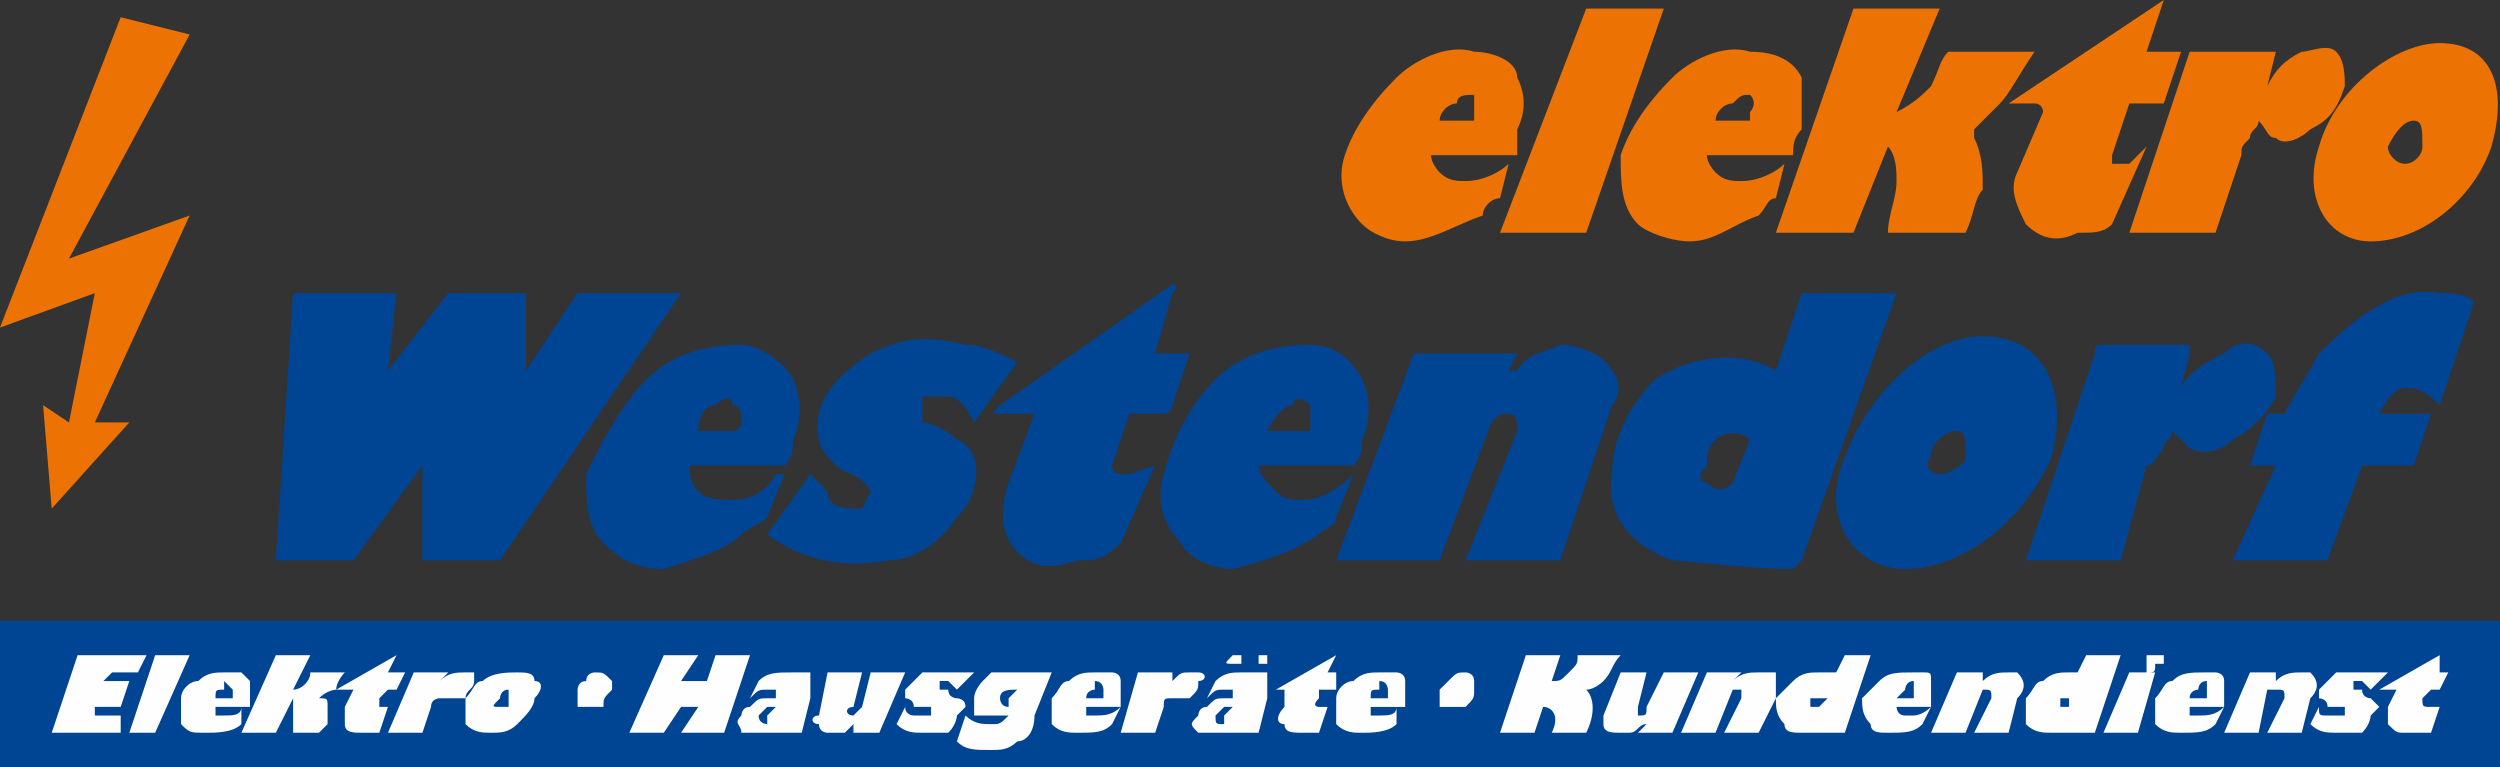 <?xml version="1.0" encoding="UTF-8"?>
<!DOCTYPE svg PUBLIC "-//W3C//DTD SVG 1.1//EN" "http://www.w3.org/Graphics/SVG/1.1/DTD/svg11.dtd">
<!-- Creator: CorelDRAW X7 -->
<svg xmlns="http://www.w3.org/2000/svg" xml:space="preserve" width="290px" height="89px" version="1.1" style="shape-rendering:geometricPrecision; text-rendering:geometricPrecision; image-rendering:optimizeQuality; fill-rule:evenodd; clip-rule:evenodd"
viewBox="0 0 290 89"
 xmlns:xlink="http://www.w3.org/1999/xlink">
 <rect x="0" y="0" width="290" height="89" fill="#333333" stroke="none"/>
 <defs>
  <style type="text/css">
   <![CDATA[
    .fil0 {fill:#EC7303}
    .fil1 {fill:#004494}
    .fil2 {fill:#FEFEFE;fill-rule:nonzero}
   ]]>
  </style>
 </defs>
 <g id="Ebene_x0020_1">
  <g id="_929026016">
   <g>
    <polygon class="fil0" points="0,38 11,34 8,49 5,47 6,59 15,49 11,49 22,25 8,30 22,4 14,2 "/>
    <path class="fil0" d="M171 14l-4 0c0,-1 1,-2 2,-2 0,-1 1,-1 2,-1 0,1 0,2 0,2 0,1 0,1 0,1zm-13 12c1,1 3,2 5,2 3,0 6,-2 9,-3 0,-1 1,-2 2,-2l1 -4c0,0 0,0 0,0 -1,1 -3,2 -5,2 -1,0 -2,0 -3,-1 0,0 -1,-1 -1,-2l10 0c0,-1 0,-2 0,-3 1,-2 1,-4 0,-6 0,-2 -3,-3 -5,-3 -3,-1 -7,1 -9,3 -3,3 -5,6 -6,9 -1,3 0,6 2,8zm26 1l9 -26 0 0 -8 0 -1 0 -10 26c0,0 0,0 1,0l9 0zm35 0l8 0c1,0 1,0 1,0 1,-2 1,-4 2,-5 0,-2 0,-4 -1,-6 0,0 0,-1 0,-1 1,-1 2,-2 3,-3 1,-1 2,-3 4,-6l-10 0c-1,1 -1,2 -2,4 -1,1 -2,2 -4,3l5 -12c0,0 -1,0 -1,0l-8 0c0,0 -1,0 -1,0l-9 26 9 0 4 -10c1,1 1,3 1,4 0,2 -1,4 -1,6zm32 -27l-18 12c0,0 0,0 0,0l3 0c1,0 1,1 1,1l-3 7c-1,2 0,4 1,6 2,2 4,2 6,1 2,0 3,0 4,-1l4 -9 -2 2c-1,0 -2,0 -2,0 0,0 0,-1 0,-1l2 -6 3 0c0,0 0,0 1,0l2 -6c0,0 -1,0 -1,0l-3 0 2 -6c0,0 0,0 0,0zm12 10l1 -4c0,0 0,0 0,0l-9 0c0,0 -1,0 -1,0l-7 21c0,0 0,0 0,0l9 0c0,0 0,0 1,0l3 -9c0,-1 0,-1 1,-2 0,-1 1,-1 1,-2 1,1 1,2 2,2 1,1 3,0 4,-1 2,-1 3,-2 4,-5 0,-1 0,-3 -1,-4 -1,-1 -3,0 -4,0 -2,1 -3,2 -4,4zm-60 4l-4 0c0,-1 1,-2 2,-2 1,-1 1,-1 2,-1 1,1 0,2 0,2 0,1 0,1 0,1zm-13 12c1,1 4,2 6,2 3,0 5,-2 8,-3 1,-1 1,-2 2,-2l1 -4c0,0 0,0 0,0 -1,1 -3,2 -5,2 -1,0 -2,0 -3,-1 0,0 -1,-1 -1,-2l10 0c0,-1 0,-2 1,-3 0,-2 0,-4 0,-6 -1,-2 -3,-3 -6,-3 -3,-1 -7,1 -9,3 -3,3 -5,6 -6,9 0,3 0,6 2,8zm93 -21c-5,0 -12,5 -14,12 -2,6 1,11 6,11 6,0 12,-5 14,-11 2,-7 0,-12 -6,-12zm-3 9c1,0 1,1 1,3 0,1 -1,2 -2,2 -1,0 -2,-1 -2,-2 1,-2 2,-3 3,-3z"/>
   </g>
   <g>
    <path class="fil1" d="M41 65l8 -11 0 11 9 0 21 -31 -12 0 -6 9 0 -9 -9 0 -7 9 1 -9 -12 0 -2 31 9 0zm70 -14c-1,-1 -3,-2 -4,-2 0,-1 0,-2 0,-3 1,0 2,0 3,0 1,0 2,1 3,3l5 -7c0,0 0,0 0,0 -2,-1 -4,-2 -6,-2 -4,-1 -7,-1 -11,1 -3,2 -7,5 -6,10 0,1 1,2 2,3 1,1 3,1 4,3 0,0 -1,2 -1,2 -2,0 -4,0 -4,-2l-2 -2 -5 7c4,3 9,4 14,3 3,0 6,-2 8,-5 3,-3 3,-8 0,-9zm64 -8l1 -2 -12 0 -9 24 12 0 6 -16c1,-1 1,-1 2,-1 1,0 1,1 1,2l-6 15 11 0 6 -18c1,-1 1,-3 0,-4 -1,-2 -4,-3 -6,-3 -2,1 -4,1 -5,3 -1,0 -1,0 -1,0zm28 8c0,0 0,0 0,0l-2 5 0 0c-1,1 -2,1 -3,0 -1,0 -1,-1 0,-2 0,-1 0,-2 1,-3 1,-1 3,-1 4,0zm3 -8c-5,-3 -11,-1 -14,1 -2,2 -5,6 -5,11 -1,6 4,9 7,10 1,0 9,1 14,1l1 -1 11 -31 -11 0 -3 9zm59 5l-2 0 -2 6 3 0 -5 11 11 0 4 -11 6 0 2 -6 -6 0c1,-2 2,-3 3,-3 1,0 2,0 4,2l4 -12c0,0 0,0 0,0 -1,-1 -3,-1 -4,-1 -5,-1 -10,3 -14,7 -1,2 -3,5 -4,7zm-180 2l-4 0c0,-2 1,-3 2,-3 1,-1 2,-1 2,0 1,0 1,1 1,2 0,0 0,1 -1,1zm-15 13c2,2 4,3 7,3 3,-1 7,-2 9,-4 1,-1 2,-1 3,-2l2 -5c0,0 -1,0 -1,0 -1,2 -3,3 -5,3 -1,0 -3,0 -4,-1 -1,-1 -1,-2 -1,-3l11 0c1,-1 1,-2 1,-3 1,-2 1,-5 0,-7 -1,-2 -4,-4 -6,-4 -4,0 -8,1 -11,4 -3,3 -5,7 -7,11 0,3 0,6 2,8zm66 -30l-20 14c-1,1 -1,1 0,1l4 0c0,0 0,0 0,0l-3 8c-1,3 -1,6 1,8 2,2 4,2 7,1 2,0 3,0 5,-2l4 -9 -3 1c0,0 -1,0 -1,0 -1,0 -1,-1 -1,-1l2 -6 4 0c0,0 1,0 1,-1l2 -6c0,0 0,0 0,0l-4 0 2 -7c1,-1 0,-1 0,-1zm117 12l1 -4c0,0 0,-1 0,-1l-10 0c-1,0 -1,0 -1,1l-8 24c-1,0 -1,0 0,0l10 0c0,0 1,0 1,0l3 -11c1,0 1,-1 2,-2 0,-1 1,-1 1,-2 1,1 2,2 2,2 2,1 4,0 5,-1 2,-1 4,-3 5,-5 0,-2 0,-4 -1,-5 -2,-2 -4,-1 -5,0 -2,1 -4,2 -5,4zm-101 5l-5 0c1,-2 2,-3 3,-3 0,-1 1,-1 2,0 0,0 0,1 0,2 0,0 0,1 0,1zm-15 13c1,2 4,3 6,3 4,-1 7,-2 10,-4 1,-1 2,-1 2,-2l2 -5c0,0 0,0 0,0 -2,2 -4,3 -6,3 -1,0 -2,0 -3,-1 -1,-1 -2,-2 -2,-3l11 0c1,-1 1,-2 1,-3 1,-2 1,-5 0,-7 -1,-2 -3,-4 -6,-4 -4,0 -8,1 -11,4 -3,3 -5,7 -6,11 -1,3 0,6 2,8zm93 -24c-6,0 -13,6 -16,14 -3,7 1,13 7,13 7,0 14,-6 17,-13 2,-8 -1,-14 -8,-14zm-3 11c1,0 1,1 1,3 0,1 -2,2 -3,2 -1,0 -2,-1 -1,-2 0,-2 2,-3 3,-3z"/>
    <polygon class="fil1" points="0,72 290,72 290,89 0,89 "/>
   </g>
   <path class="fil2" d="M14 83l0 2 -8 0 3 -9 8 0 -1 2 -3 0 -1 1 3 0 -1 3 -3 0 0 1 3 0zm4 2l-3 0 3 -9 4 0 -4 9zm10 -3l0 2c-1,1 -3,1 -4,1 -2,0 -2,0 -3,-1 0,-1 0,-2 0,-3 0,-1 1,-2 2,-2 1,-1 2,-1 3,-1 1,0 1,0 2,0 0,0 0,0 1,1 0,0 0,1 0,1 0,1 0,1 0,2l-4 0c0,0 0,1 0,1 0,0 1,0 1,0 1,0 2,0 2,-1zm-3 -1l2 0c0,-1 0,-1 0,-1 0,0 -1,-1 -1,-1 0,0 0,1 0,1 -1,0 -1,0 -1,1zm11 -5l-2 4c1,0 2,-1 2,-2l4 0c0,0 -1,1 -1,2 0,0 -1,0 -2,1 1,0 1,0 1,1 0,0 0,0 0,1 0,0 0,0 0,1 0,0 0,0 -1,1l-3 0c0,-1 0,-2 0,-2 0,-1 0,-1 0,-2l-2 4 -4 0 4 -9 4 0zm11 2l-1 2 -1 0 -1 1c0,1 0,1 0,1 1,0 1,0 1,0l-1 3c0,0 -1,0 -2,0 -1,0 -2,0 -2,-1 0,0 0,-1 0,-2l1 -2 -2 0 7 -4 -1 2 2 0zm4 1c1,-1 2,-1 3,-1 0,0 1,0 1,0 0,0 0,1 0,1 0,1 -1,1 -1,2 0,0 -1,0 -1,0 -1,0 -1,0 -2,0 0,0 -1,0 -1,1l-1 3 -4 0 3 -7 4 0 -1 1zm6 6c-1,0 -2,0 -3,-1 0,-1 0,-2 0,-3 1,-1 1,-2 2,-2 1,-1 3,-1 4,-1 1,0 2,0 2,1 1,0 1,1 0,2 0,1 -1,2 -2,3 -1,1 -2,1 -3,1zm2 -5c-1,0 -1,1 -1,1 0,0 0,0 0,0 -1,1 -1,1 0,1 0,0 0,0 0,0 0,0 1,0 1,0 0,0 0,0 0,-1 0,0 0,0 0,0 0,0 0,-1 0,-1zm8 0c0,0 0,-1 1,-1 0,-1 1,-1 1,-1 1,0 1,0 2,1 0,0 0,1 0,1 -1,1 -1,1 -1,2 -1,0 -1,0 -2,0 -1,0 -1,0 -1,0 0,-1 0,-1 0,-2zm10 5l-4 0 4 -9 4 0 -2 3 3 0 1 -3 4 0 -3 9 -5 0 2 -3 -2 0 -2 3zm10 -4l1 -2c1,-1 2,-1 4,-1 1,0 2,0 2,0 0,1 0,2 0,3l-1 4 -4 0 0 0c-1,0 -1,0 -2,0 -1,0 -1,0 -1,0 0,-1 -1,-1 0,-2 0,0 0,-1 1,-1 1,-1 1,-1 2,-1 0,0 1,0 1,0 0,0 0,0 0,-1 0,0 0,0 -1,0 -1,0 -1,0 -2,1zm2 2l1 -1c0,0 -1,0 -1,0 0,0 0,0 0,0 -1,1 -1,1 -1,1 0,0 0,0 0,0 0,1 1,1 1,1 0,0 0,0 0,-1zm16 -5l-3 7 -3 0 0 -1 0 0c0,0 -1,1 -1,1 -1,0 -1,0 -2,0 0,0 -1,0 -1,-1 -1,0 -1,-1 0,-1l1 -5 4 0 -1 4c-1,0 -1,1 0,1 0,0 0,0 1,-1l1 -4 4 0zm-1 6l1 -2c0,1 1,1 1,1 0,0 0,0 1,0 0,0 0,0 0,0 1,0 1,0 1,0 0,0 0,0 0,-1 0,0 -1,0 -1,0 -1,0 -1,0 -1,0 0,-1 -1,-1 -1,-1 0,0 0,-1 0,-1 1,-1 1,-1 2,-2 1,0 2,0 3,0 1,0 2,0 3,0l-2 2c0,0 -1,-1 -1,-1 0,0 0,0 -1,0 0,0 0,1 0,1 0,0 0,0 0,0 0,0 1,0 1,0 0,1 1,1 1,1 0,0 1,0 1,1 0,0 0,0 -1,1 0,0 0,1 -1,2 -1,0 -2,0 -3,0 -1,0 -2,0 -3,-1zm18 -6l-2 5c0,2 -1,3 -2,3 -1,1 -2,1 -3,1 -2,0 -3,0 -4,-1l1 -3c1,1 2,1 3,1 1,0 1,0 2,-1 0,0 0,0 0,0 -1,0 -1,0 -2,0 -1,0 -1,0 -2,0 0,-1 0,-2 0,-2 0,-1 1,-2 1,-2 0,0 1,-1 1,-1 0,0 1,0 1,0 1,0 1,0 2,0l4 0zm-4 2l0 0c-1,0 -2,0 -2,1 0,0 0,0 0,0 0,0 0,1 1,1 0,0 0,-1 0,-1l1 -1zm12 2l-1 2c-1,1 -2,1 -4,1 -1,0 -2,0 -3,-1 0,-1 0,-2 0,-3 1,-1 1,-2 2,-2 1,-1 2,-1 3,-1 1,0 2,0 2,0 0,0 1,0 1,1 0,0 0,1 0,1 0,1 0,1 0,2l-4 0c0,0 0,1 0,1 1,0 1,0 1,0 1,0 2,0 3,-1zm-4 -1l2 0c0,-1 0,-1 0,-1 0,0 0,-1 -1,-1 0,0 0,1 0,1 0,0 -1,0 -1,1zm10 -2c1,-1 1,-1 2,-1 1,0 1,0 1,0 1,0 1,1 0,1 0,1 0,1 -1,2 0,0 0,0 -1,0 -1,0 -1,0 -1,0 -1,0 -1,0 -1,1l-1 3 -4 0 2 -7 4 0 0 1zm4 2l1 -2c1,-1 2,-1 3,-1 2,0 3,0 3,0 0,1 0,2 0,3l-1 4 -4 0 0 0c-1,0 -1,0 -2,0 -1,0 -1,0 -1,0 -1,-1 -1,-1 0,-2 0,0 0,-1 1,-1 1,-1 1,-1 2,-1 0,0 1,0 1,0 0,0 0,0 0,-1 0,0 0,0 -1,0 -1,0 -1,0 -2,1zm2 2l1 -1c0,0 -1,0 -1,0 0,0 0,0 0,0 -1,1 -1,1 -1,1 0,0 0,0 0,0 0,1 0,1 1,1 0,0 0,0 0,-1zm4 -6c0,0 0,0 0,0 0,0 0,0 0,-1 0,0 0,0 0,0 0,0 1,0 1,0 0,0 0,0 0,0 0,0 0,0 0,0 0,1 0,1 0,1 0,0 -1,0 -1,0zm-3 0c0,0 0,0 0,0 -1,0 -1,0 0,-1 0,0 0,0 0,0 0,0 0,0 1,0 0,0 0,0 0,0 0,0 0,0 0,0 0,1 0,1 0,1 0,0 -1,0 -1,0zm12 1l0 2 -2 0 0 1c-1,1 0,1 0,1 0,0 1,0 1,0l-1 3c-1,0 -1,0 -2,0 -1,0 -2,0 -2,-1 -1,0 -1,-1 0,-2l0 -2 -1 0 7 -4 -1 2 1 0zm7 4l0 2c-1,1 -3,1 -4,1 -1,0 -2,0 -3,-1 0,-1 0,-2 0,-3 0,-1 1,-2 2,-2 1,-1 2,-1 3,-1 1,0 1,0 2,0 0,0 1,0 1,1 0,0 0,1 0,1 0,1 0,1 0,2l-4 0c0,0 0,1 0,1 0,0 1,0 1,0 1,0 2,0 2,-1zm-3 -1l2 0c0,-1 0,-1 0,-1 0,0 0,-1 -1,-1 0,0 0,1 0,1 -1,0 -1,0 -1,1zm8 -1c0,0 1,-1 1,-1 1,-1 1,-1 2,-1 0,0 1,0 1,1 0,0 0,1 0,1 0,1 0,1 -1,2 -1,0 -1,0 -2,0 0,0 -1,0 -1,0 0,-1 0,-1 0,-2zm14 -4l-1 3c1,0 1,0 2,-1 1,-1 1,-1 1,-2l5 0c-1,1 -1,2 -2,3 0,0 -1,1 -2,1 1,1 1,3 0,5l-4 0c1,-2 0,-3 -1,-3l-1 3 -4 0 3 -9 4 0zm16 2l-3 7 -4 0 1 -1 0 0c-1,0 -1,1 -2,1 0,0 -1,0 -1,0 -1,0 -2,0 -2,-1 0,0 0,-1 0,-1l2 -5 3 0 -1 4c0,0 0,1 0,1 1,0 1,0 1,-1l2 -4 4 0zm5 0l-1 1c1,-1 2,-1 3,-1 1,0 1,0 2,0 0,1 0,2 0,3l-2 4 -4 0 2 -4c0,-1 0,-1 0,-1 -1,0 -1,0 -1,0l-2 5 -4 0 3 -7 4 0zm15 -2l-3 9 -5 0c-1,0 -2,0 -2,-1 -1,-1 -1,-2 -1,-3 1,-1 2,-2 2,-2 1,-1 2,-1 3,-1 1,0 1,0 2,0l1 -2 3 0zm-6 6l1 -1c0,0 -1,0 -1,0 0,0 0,0 -1,0 0,0 0,0 0,0 0,1 0,1 0,1 0,0 0,0 1,0l0 0zm13 0l-1 2c-1,1 -2,1 -4,1 -1,0 -2,0 -2,-1 -1,-1 -1,-2 -1,-3 1,-1 2,-2 2,-2 1,-1 2,-1 4,-1 0,0 1,0 1,0 1,0 1,0 1,1 0,0 0,1 0,1 0,1 0,1 0,2l-4 0c0,0 0,1 1,1 0,0 0,0 1,0 0,0 1,0 2,-1zm-4 -1l2 0c0,-1 0,-1 0,-1 0,0 0,-1 0,-1 -1,0 -1,1 -1,1 0,0 0,0 -1,1zm10 -3l0 1c1,-1 2,-1 3,-1 1,0 1,0 1,0 1,1 1,2 0,3l-1 4 -4 0 2 -4c0,-1 0,-1 -1,-1 0,0 0,0 0,0l-2 5 -4 0 3 -7 3 0zm16 -2l-3 9 -5 0c-1,0 -2,0 -3,-1 0,-1 0,-2 0,-3 1,-1 1,-2 2,-2 1,-1 2,-1 3,-1 1,0 1,0 1,0l1 -2 4 0zm-6 6l0 -1c0,0 0,0 0,0 0,0 -1,0 -1,0 0,0 0,0 0,0 0,1 0,1 0,1 0,0 0,0 0,0l1 0zm9 -4c0,0 0,0 0,-1 0,0 0,0 0,0 0,-1 0,-1 0,-1 1,0 1,0 1,0 0,0 1,0 1,0 0,0 0,0 0,1 0,0 0,0 -1,0 0,1 0,1 -1,1zm1 0l-2 7 -4 0 3 -7c0,0 1,0 1,0 1,0 2,0 2,0zm8 4l-1 2c-1,1 -2,1 -4,1 -1,0 -2,0 -3,-1 0,-1 0,-2 0,-3 1,-1 1,-2 2,-2 1,-1 2,-1 4,-1 0,0 1,0 1,0 0,0 1,0 1,1 0,0 0,1 0,1 0,1 0,1 0,2l-4 0c0,0 0,1 0,1 1,0 1,0 1,0 1,0 2,0 3,-1zm-4 -1l2 0c0,-1 0,-1 0,-1 0,0 0,-1 0,-1 -1,0 -1,1 -1,1 0,0 -1,0 -1,1zm10 -3l0 1c1,-1 2,-1 3,-1 0,0 1,0 1,0 1,1 1,2 0,3l-1 4 -4 0 2 -4c0,-1 0,-1 -1,-1 0,0 0,0 -1,0l-1 5 -4 0 3 -7 3 0zm4 6l1 -2c0,1 0,1 1,1 0,0 0,0 1,0 0,0 0,0 0,0 0,0 1,0 1,0 0,0 0,0 0,-1 0,0 -1,0 -1,0 -1,0 -1,0 -1,0 0,-1 -1,-1 -1,-1 0,0 0,-1 0,-1 1,-1 1,-1 2,-2 1,0 2,0 3,0 1,0 2,0 3,0l-2 2c0,0 -1,-1 -1,-1 0,0 0,0 -1,0 0,0 0,1 0,1 0,0 0,0 0,0 0,0 0,0 1,0 0,1 1,1 1,1 0,0 0,0 1,1 0,0 0,0 -1,1 0,0 0,1 -1,2 -1,0 -2,0 -3,0 -1,0 -2,0 -3,-1zm16 -6l-1 2 -1 0 -1 1c0,1 0,1 1,1 0,0 0,0 1,0l-1 3c-1,0 -2,0 -3,0 -1,0 -1,0 -2,-1 0,0 0,-1 0,-2l1 -2 -2 0 7 -4 0 2 1 0z"/>
  </g>
 </g>
</svg>
